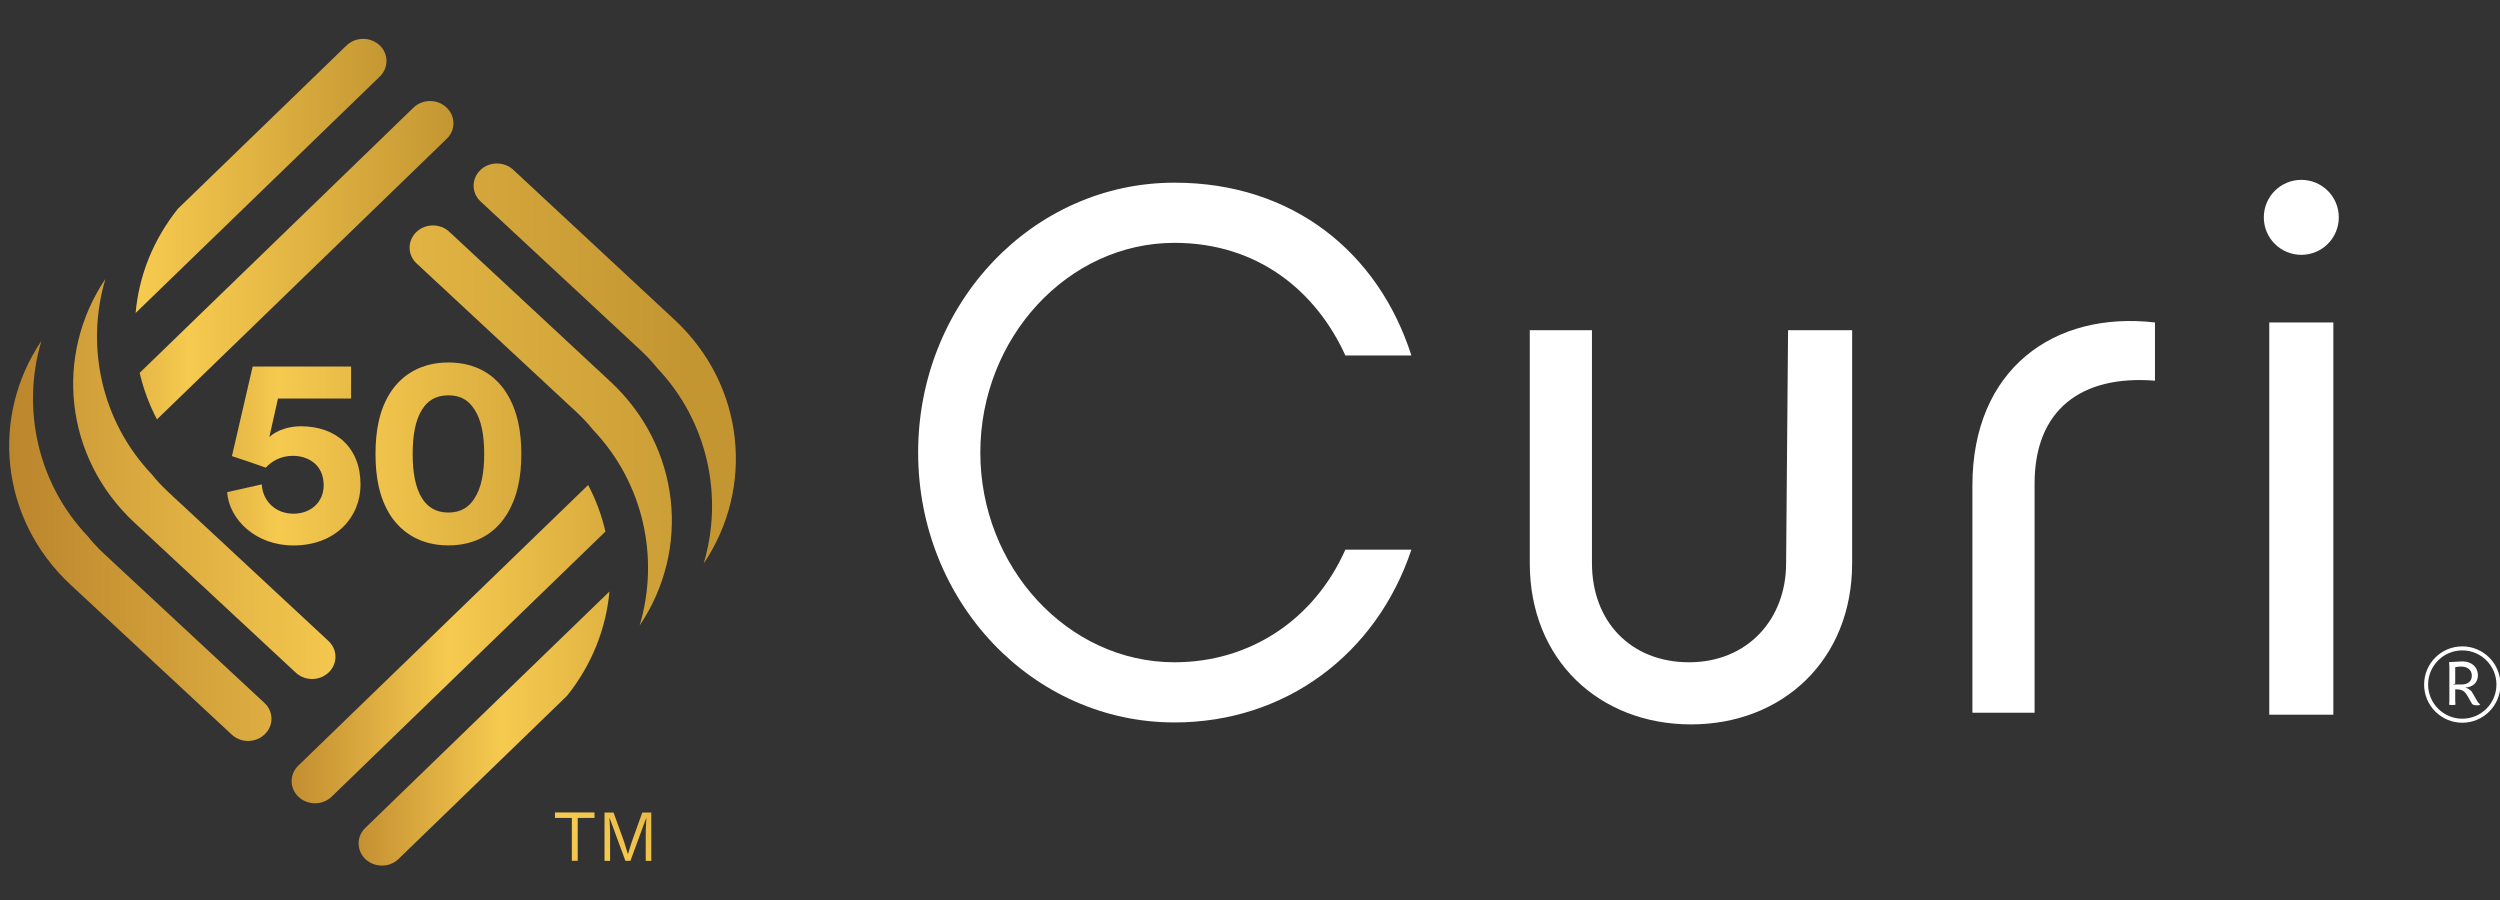 <?xml version="1.0" encoding="UTF-8"?>
<svg id="Logos" xmlns="http://www.w3.org/2000/svg" xmlns:xlink="http://www.w3.org/1999/xlink" viewBox="0 0 435.47 156.77">
  <rect x="0" y="0" width="435.47" height="156.77" fill="#333333" stroke="none"/>
  <defs>
    <linearGradient id="linear-gradient" x1="-5.91" y1="70.11" x2="93.33" y2="70.11" gradientTransform="translate(0 149.54) scale(1 -1)" gradientUnits="userSpaceOnUse">
      <stop offset="0" stop-color="#dfbb3f"/>
      <stop offset=".24" stop-color="#ba842c"/>
      <stop offset=".55" stop-color="#f6ca4f"/>
      <stop offset="1" stop-color="#c49632"/>
    </linearGradient>
    <linearGradient id="linear-gradient-2" x1="-6.41" y1="70.47" x2="112.71" y2="70.47" gradientTransform="translate(0 149.54) scale(1 -1)" gradientUnits="userSpaceOnUse">
      <stop offset="0" stop-color="#dfbb3f"/>
      <stop offset=".24" stop-color="#ba842c"/>
      <stop offset=".55" stop-color="#f6ca4f"/>
      <stop offset="1" stop-color="#c49632"/>
    </linearGradient>
    <linearGradient id="linear-gradient-3" x1="-136.58" y1="86.22" x2="119.51" y2="86.22" gradientTransform="translate(0 149.54) scale(1 -1)" gradientUnits="userSpaceOnUse">
      <stop offset="0" stop-color="#dfbb3f"/>
      <stop offset=".24" stop-color="#ba842c"/>
      <stop offset=".55" stop-color="#f6ca4f"/>
      <stop offset="1" stop-color="#c49632"/>
    </linearGradient>
    <linearGradient id="linear-gradient-4" x1="-119.14" y1="75.43" x2="136.94" y2="75.43" gradientTransform="translate(0 149.54) scale(1 -1)" gradientUnits="userSpaceOnUse">
      <stop offset="0" stop-color="#dfbb3f"/>
      <stop offset=".24" stop-color="#ba842c"/>
      <stop offset=".55" stop-color="#f6ca4f"/>
      <stop offset="1" stop-color="#c49632"/>
    </linearGradient>
    <linearGradient id="linear-gradient-5" x1="21.8" y1="37.34" x2="124.62" y2="37.34" gradientTransform="translate(0 149.54) scale(1 -1)" gradientUnits="userSpaceOnUse">
      <stop offset="0" stop-color="#dfbb3f"/>
      <stop offset=".24" stop-color="#ba842c"/>
      <stop offset=".55" stop-color="#f6ca4f"/>
      <stop offset="1" stop-color="#c49632"/>
    </linearGradient>
    <linearGradient id="linear-gradient-6" x1="34.22" y1="22.64" x2="130.88" y2="22.64" gradientTransform="translate(0 149.54) scale(1 -1)" gradientUnits="userSpaceOnUse">
      <stop offset="0" stop-color="#dfbb3f"/>
      <stop offset=".24" stop-color="#ba842c"/>
      <stop offset=".55" stop-color="#f6ca4f"/>
      <stop offset="1" stop-color="#c49632"/>
    </linearGradient>
    <linearGradient id="linear-gradient-7" x1="-61.62" y1="55.32" x2="194.46" y2="55.32" gradientTransform="translate(0 149.54) scale(1 -1)" gradientUnits="userSpaceOnUse">
      <stop offset="0" stop-color="#dfbb3f"/>
      <stop offset=".24" stop-color="#ba842c"/>
      <stop offset=".55" stop-color="#f6ca4f"/>
      <stop offset="1" stop-color="#c49632"/>
    </linearGradient>
    <linearGradient id="linear-gradient-8" x1="-79.06" y1="66.11" x2="177.02" y2="66.11" gradientTransform="translate(0 149.54) scale(1 -1)" gradientUnits="userSpaceOnUse">
      <stop offset="0" stop-color="#dfbb3f"/>
      <stop offset=".24" stop-color="#ba842c"/>
      <stop offset=".55" stop-color="#f6ca4f"/>
      <stop offset="1" stop-color="#c49632"/>
    </linearGradient>
    <linearGradient id="linear-gradient-9" x1="-23.7" y1="104.22" x2="79.12" y2="104.22" gradientTransform="translate(0 149.54) scale(1 -1)" gradientUnits="userSpaceOnUse">
      <stop offset="0" stop-color="#dfbb3f"/>
      <stop offset=".24" stop-color="#ba842c"/>
      <stop offset=".55" stop-color="#f6ca4f"/>
      <stop offset="1" stop-color="#c49632"/>
    </linearGradient>
    <linearGradient id="linear-gradient-10" x1="-28.24" y1="118.9" x2="68.43" y2="118.9" gradientTransform="translate(0 149.54) scale(1 -1)" gradientUnits="userSpaceOnUse">
      <stop offset="0" stop-color="#dfbb3f"/>
      <stop offset=".24" stop-color="#ba842c"/>
      <stop offset=".55" stop-color="#f6ca4f"/>
      <stop offset="1" stop-color="#c49632"/>
    </linearGradient>
    <linearGradient id="linear-gradient-11" x1="158.27" y1="57.73" x2="59.24" y2="-42.62" gradientTransform="translate(0 149.54) scale(1 -1)" gradientUnits="userSpaceOnUse">
      <stop offset="0" stop-color="#dfbb3f"/>
      <stop offset=".24" stop-color="#ba842c"/>
      <stop offset=".55" stop-color="#f6ca4f"/>
      <stop offset="1" stop-color="#c49632"/>
    </linearGradient>
  </defs>
  <path d="M204.58,125.84c-24.69,0-44.65-20.97-44.65-47.01s19.96-47.01,44.65-47.01c20.63,0,35.52,12.17,41.27,30.1h-11.5c-5.08-11.16-15.22-19.62-29.77-19.62-18.6,0-33.82,16.57-33.82,36.53s15.22,36.53,33.82,36.53c13.19,0,24.35-7.44,29.77-19.62h11.5c-6.09,18.26-21.99,30.1-41.27,30.1" fill="#fff"/>
  <path d="M311.46,57.52h11.16v40.59c0,16.91-12.18,28.07-28.07,28.07s-28.08-11.16-28.08-28.07v-40.59h10.83v40.59c0,10.14,6.76,17.25,16.91,17.25s16.91-7.44,16.91-17.25c0,0,.34-40.59.34-40.59Z" fill="#fff"/>
  <path d="M375.37,56.16v10.15c-12.85-1.02-20.97,5.07-20.97,17.93v39.91h-10.83v-39.57c0-20.29,14.21-30.44,31.8-28.41" fill="#fff"/>
  <rect x="395.28" y="56.17" width="11.16" height="68.32" fill="#fff"/>
  <path d="M426.64,116c0-.24-.02-.56-.04-.68h.08c.77,0,1.65-.11,2.23-.11,1.63,0,2.71.98,2.71,2.46,0,1.18-.85,2-2.15,2.1v.04c.22,0,.88.33,1.14.77l.95,1.64c.13.22.43.46.46.49-.09.15-.36.15-.6.15-.34,0-.73-.08-.84-.29l-.78-1.36c-.57-1-1.12-1.11-1.88-1.13h-.25v1.98c0,.25.03.66.04.69-.04.01-.3.06-.55.06s-.52-.05-.55-.06c.01-.04.04-.44.04-.69v-6.07h-.01ZM427.25,119.23h1.42c1.23.01,1.89-.54,1.89-1.56,0-.95-.76-1.57-1.89-1.57-.34,0-.68.05-1,.12v2.84l-.43.18h0Z" fill="#fff"/>
  <path d="M428.9,125.89c-3.67,0-6.65-2.98-6.65-6.65s2.98-6.65,6.65-6.65,6.65,2.98,6.65,6.65-2.98,6.65-6.65,6.65ZM428.9,113.29c-3.28,0-5.95,2.67-5.95,5.95s2.67,5.95,5.95,5.95,5.95-2.67,5.95-5.95-2.67-5.95-5.95-5.95Z" fill="#fff"/>
  <path d="M400.86,31.33c-3.61,0-6.53,2.92-6.53,6.53s2.92,6.53,6.53,6.53,6.53-2.92,6.53-6.53-2.92-6.53-6.53-6.53" fill="#fff"/>
  <path d="M45.6,84.37c.14,2.81,2.29,5.11,5.53,5.11,2.91,0,5.25-1.92,5.25-4.97,0-3.47-2.58-5.11-5.39-5.11-2.06,0-3.7.94-4.69,2.06-.61-.23-5.25-1.83-5.9-2.01l3.61-15.6h17.15v5.57h-12.74l-1.5,6.7c1.31-1.22,3.47-1.87,5.48-1.87,6.09,0,10.4,3.65,10.4,10.17,0,5.67-4.36,10.59-11.67,10.59-6.61,0-11.2-4.5-11.57-9.28,0,0,6.04-1.36,6.04-1.36Z" fill="url(#linear-gradient)"/>
  <path d="M68.08,68.25c2.01-3,5.29-5.11,10.03-5.11s8.01,2.11,9.98,5.11c2.06,3.14,2.72,6.93,2.72,10.82s-.65,7.68-2.72,10.82c-1.97,3-5.25,5.11-9.98,5.11s-8.01-2.11-10.03-5.11c-2.06-3.14-2.67-6.93-2.67-10.82s.61-7.68,2.67-10.82ZM73.52,86.8c.94,1.5,2.39,2.48,4.59,2.48s3.61-.98,4.54-2.48c1.22-1.83,1.69-4.54,1.69-7.73s-.47-5.9-1.69-7.73c-.94-1.5-2.29-2.48-4.54-2.48s-3.65.98-4.59,2.48c-1.17,1.83-1.64,4.54-1.64,7.73s.47,5.9,1.64,7.73Z" fill="url(#linear-gradient-2)"/>
  <path d="M111.8,61.22c.97.91,1.86,1.87,2.66,2.87,8.85,9.3,11.59,22.41,8.11,34.07,8.92-13.23,7.19-31.05-5.07-42.46l-28.09-26.12c-1.61-1.49-4.18-1.47-5.75.06-1.57,1.52-1.55,3.97.06,5.46l28.09,26.12h0Z" fill="url(#linear-gradient-3)"/>
  <path d="M100.65,72.01c.98.91,1.86,1.87,2.66,2.87,8.85,9.3,11.59,22.41,8.11,34.07,8.92-13.23,7.19-31.05-5.07-42.46l-28.09-26.12c-1.6-1.49-4.18-1.47-5.75.06-1.57,1.53-1.55,3.97.06,5.46l28.09,26.12h0Z" fill="url(#linear-gradient-4)"/>
  <path d="M102.44,84.49l-50.48,48.87c-1.57,1.53-1.55,3.97.06,5.46.8.75,1.84,1.11,2.89,1.1,1.05,0,2.08-.4,2.87-1.16l47.68-46.17c-.64-2.79-1.65-5.52-3.01-8.11" fill="url(#linear-gradient-5)"/>
  <path d="M106.17,103.02l-42.54,41.19c-1.57,1.52-1.55,3.97.05,5.46.8.75,1.85,1.11,2.89,1.1,1.04,0,2.08-.4,2.86-1.16l29.35-28.42c4.35-5.44,6.8-11.75,7.38-18.17" fill="url(#linear-gradient-6)"/>
  <path d="M17.98,96.32c-.98-.91-1.86-1.87-2.66-2.87-8.85-9.3-11.59-22.41-8.11-34.07C-1.71,72.61.02,90.43,12.28,101.84l28.09,26.12c1.61,1.49,4.18,1.47,5.75-.06,1.58-1.52,1.55-3.97-.06-5.46l-28.09-26.12h.01Z" fill="url(#linear-gradient-7)"/>
  <path d="M29.13,85.53c-.98-.91-1.86-1.87-2.66-2.87-8.85-9.3-11.59-22.41-8.11-34.07-8.92,13.23-7.2,31.05,5.07,42.46l28.09,26.12c1.61,1.49,4.18,1.47,5.75-.06,1.58-1.53,1.55-3.97-.06-5.46l-28.09-26.12h.01Z" fill="url(#linear-gradient-8)"/>
  <path d="M27.34,73.05l50.48-48.88c1.58-1.52,1.55-3.97-.06-5.46-.8-.75-1.84-1.12-2.89-1.11-1.04.01-2.08.4-2.86,1.16l-47.68,46.18c.64,2.79,1.65,5.51,3.01,8.11" fill="url(#linear-gradient-9)"/>
  <path d="M23.62,54.52L66.16,13.33c1.57-1.53,1.55-3.97-.06-5.46-.8-.74-1.84-1.11-2.88-1.1s-2.08.4-2.87,1.16l-29.35,28.42c-4.36,5.44-6.81,11.75-7.38,18.17" fill="url(#linear-gradient-10)"/>
  <path d="M96.68,142.48h2.93v7.46h1.02v-7.46h2.93v-.96h-6.89v.96h.01ZM110.04,146.65l-.65,2.09h-.03l-.64-2.1-1.85-5.11h-1.57v8.42h.97v-5.29l-.11-2.22h.01l2.77,7.51h.87l2.77-7.51h.01l-.11,2.22v5.29h.97v-8.42h-1.57l-1.84,5.13h0Z" fill="url(#linear-gradient-11)"/>
</svg>